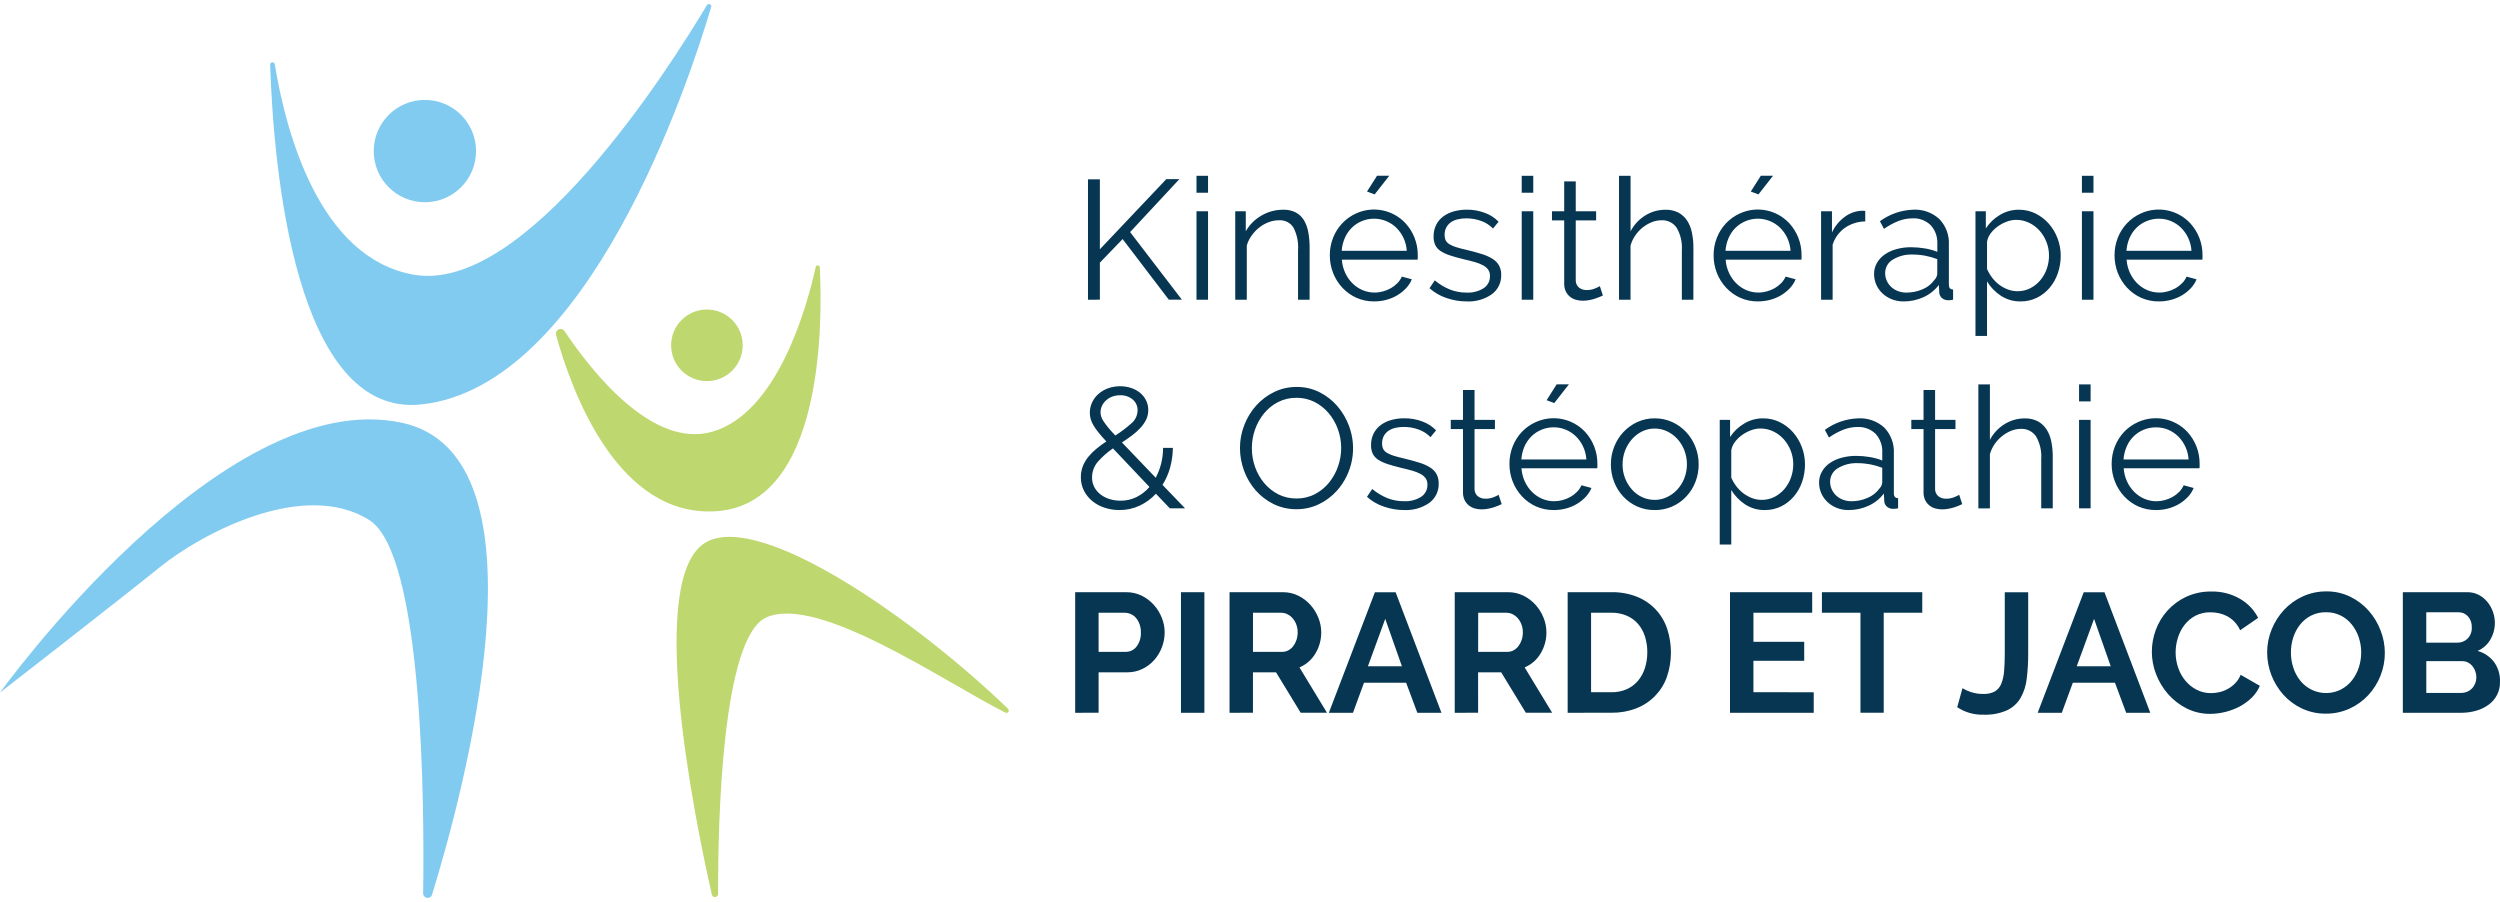<?xml version="1.0" encoding="utf-8"?>
<!-- Generator: Adobe Illustrator 25.4.1, SVG Export Plug-In . SVG Version: 6.00 Build 0)  -->
<svg version="1.1" id="Layer_1" xmlns="http://www.w3.org/2000/svg" xmlns:xlink="http://www.w3.org/1999/xlink" x="0px" y="0px"
	 viewBox="0 0 255 92" style="enable-background:new 0 0 255 92;" xml:space="preserve">
<style type="text/css">
	.st0{fill:#BED76E;}
	.st1{fill:#82CBF0;}
	.st2{fill:#073653;}
</style>
<g>
	<path class="st0" d="M72.105,31.57c2.016-0,3.651,1.635,3.651,3.651s-1.635,3.651-3.651,3.651
		c-2.016,0-3.651-1.635-3.651-3.651l0,0C68.454,33.205,70.089,31.57,72.105,31.57z M83.621,27.265
		c-0.009-0.116-0.11-0.203-0.226-0.195c-0.096,0.007-0.175,0.078-0.192,0.173
		c-0.9,4.073-3.885,14.862-10.534,16.788c-6.085,1.762-12.274-6.058-15.087-10.257
		c-0.144-0.223-0.441-0.286-0.664-0.142c-0.177,0.115-0.259,0.333-0.2,0.536c1.628,5.885,6.318,18.6,16.3,17.978
		C84.021,51.459,83.903,32.862,83.621,27.265L83.621,27.265z M73.247,91.178c-0.002,0.179-0.148,0.323-0.327,0.321
		c-0.152-0.001-0.283-0.108-0.314-0.257c-1.9-8.411-6.763-32.684-0.5-35.983c5.615-2.957,21.153,7.837,30.695,17.015
		c0.215,0.208,0.02,0.545-0.247,0.411c-6.157-3.071-18.995-12.024-24.345-9.73C73.631,64.915,73.227,83.808,73.247,91.178z"
		/>
	<path class="st1" d="M43.339,10.191c2.882,0,5.219,2.337,5.219,5.219c0,2.882-2.337,5.219-5.219,5.219
		c-2.882,0-5.219-2.337-5.219-5.219c0,0,0-0,0-0l0,0C38.121,12.528,40.457,10.191,43.339,10.191z
		 M44.067,91.264c-0.077,0.244-0.338,0.38-0.582,0.302c-0.2-0.063-0.332-0.252-0.324-0.461
		c0.129-9.074,0-34.599-5.494-38.058c-6.691-4.209-17.131,1.386-21.343,4.788S0,70.642,0,70.642
		s22.613-31.5,41.014-27.517C56.581,46.493,47.299,80.777,44.067,91.264z M27.554,6.607
		c-0.008-0.131,0.092-0.244,0.224-0.252c0.123-0.007,0.231,0.081,0.249,0.203
		c1.136,6.914,4.521,19.74,14.147,21.455C53.598,30.05,68.255,6.974,72.103,0.528c0.069-0.114,0.217-0.151,0.331-0.082
		c0.093,0.056,0.137,0.168,0.107,0.273C70.193,8.625,59.99,39.419,42.98,41.253
		C30.094,42.642,27.904,17.137,27.554,6.607z"/>
	<path class="st2" d="M110.974,30.572V18.291h1.213v7.137l6.773-7.154h1.334l-5.023,5.4l5.283,6.894h-1.334l-4.712-6.184
		l-2.321,2.408v3.776L110.974,30.572z M122.042,19.658v-1.729h1.178v1.732L122.042,19.658z M122.042,30.571v-9.025h1.178
		v9.025H122.042z M133.579,30.572h-1.178v-5.041c0.06-0.809-0.105-1.618-0.478-2.338
		c-0.321-0.487-0.879-0.765-1.462-0.727c-0.355,0.002-0.707,0.066-1.039,0.19c-0.346,0.128-0.67,0.309-0.96,0.537
		c-0.301,0.236-0.567,0.513-0.789,0.824c-0.227,0.31-0.397,0.659-0.5,1.029v5.526h-1.178v-9.025h1.074v2.044
		c0.375-0.665,0.923-1.216,1.586-1.594c0.678-0.402,1.454-0.611,2.242-0.606c0.438-0.014,0.873,0.081,1.265,0.277
		c0.342,0.181,0.628,0.45,0.831,0.779c0.224,0.379,0.377,0.796,0.45,1.23c0.096,0.531,0.143,1.071,0.139,1.611
		L133.579,30.572z M140.163,30.744c-0.623,0.008-1.24-0.119-1.809-0.371c-0.54-0.242-1.026-0.59-1.43-1.022
		c-0.407-0.436-0.727-0.945-0.943-1.5c-0.23-0.579-0.345-1.196-0.339-1.819c-0.005-0.614,0.11-1.224,0.339-1.794
		c0.214-0.546,0.531-1.045,0.935-1.47c0.405-0.427,0.89-0.769,1.428-1.007c1.718-0.776,3.74-0.368,5.021,1.015
		c0.394,0.43,0.705,0.929,0.918,1.472c0.22,0.563,0.332,1.163,0.329,1.767v0.28c0.002,0.063-0.003,0.126-0.017,0.188
		h-7.726c0.03,0.465,0.145,0.92,0.339,1.344c0.179,0.396,0.428,0.756,0.735,1.064c0.296,0.297,0.647,0.534,1.032,0.7
		c0.391,0.167,0.812,0.252,1.237,0.25c0.293,0,0.584-0.041,0.866-0.121c0.279-0.077,0.548-0.187,0.8-0.329
		c0.242-0.139,0.464-0.311,0.658-0.512c0.191-0.192,0.343-0.418,0.45-0.666l1.022,0.277
		c-0.139,0.336-0.339,0.644-0.589,0.908c-0.261,0.276-0.558,0.516-0.883,0.713c-0.346,0.207-0.719,0.364-1.109,0.468
		C141.015,30.69,140.59,30.745,140.163,30.744z M143.489,25.582c-0.051-0.89-0.431-1.729-1.065-2.355
		c-0.932-0.901-2.309-1.167-3.509-0.676c-0.384,0.155-0.734,0.385-1.029,0.676c-0.301,0.297-0.542,0.65-0.71,1.039
		c-0.183,0.416-0.292,0.862-0.322,1.316L143.489,25.582z M140.215,19.831l-0.78-0.294l1.022-1.611h1.247L140.215,19.831z
		 M149.602,30.745c-0.702-0-1.398-0.117-2.061-0.347c-0.639-0.212-1.229-0.552-1.732-1l0.537-0.8
		c0.465,0.39,0.987,0.705,1.549,0.935c0.538,0.21,1.112,0.316,1.69,0.312c0.612,0.032,1.218-0.123,1.74-0.443
		c0.423-0.274,0.67-0.751,0.651-1.255c0.008-0.223-0.052-0.443-0.173-0.631c-0.135-0.184-0.31-0.336-0.512-0.443
		c-0.269-0.145-0.554-0.258-0.849-0.339c-0.339-0.097-0.734-0.197-1.185-0.3c-0.52-0.129-0.97-0.252-1.354-0.381
		c-0.332-0.103-0.648-0.249-0.943-0.433c-0.235-0.147-0.426-0.354-0.554-0.6c-0.13-0.279-0.192-0.584-0.181-0.891
		c-0.009-0.416,0.083-0.827,0.267-1.2c0.173-0.339,0.422-0.633,0.728-0.859c0.325-0.233,0.688-0.406,1.074-0.51
		c0.426-0.117,0.867-0.175,1.309-0.173c0.645-0.008,1.286,0.107,1.888,0.339c0.516,0.192,0.982,0.497,1.366,0.891
		l-0.572,0.693c-0.341-0.351-0.758-0.617-1.22-0.779c-0.481-0.173-0.989-0.26-1.5-0.257
		c-0.291-0.003-0.582,0.028-0.866,0.094c-0.25,0.055-0.487,0.157-0.7,0.3c-0.199,0.136-0.361,0.318-0.475,0.53
		c-0.121,0.232-0.18,0.491-0.173,0.752c-0.009,0.204,0.033,0.407,0.121,0.591c0.095,0.164,0.234,0.298,0.4,0.389
		c0.221,0.125,0.456,0.224,0.7,0.295c0.282,0.087,0.626,0.176,1.032,0.267c0.577,0.139,1.085,0.277,1.524,0.416
		c0.386,0.114,0.756,0.278,1.1,0.488c0.276,0.165,0.505,0.396,0.668,0.673c0.157,0.299,0.235,0.633,0.225,0.97
		c0.027,0.775-0.33,1.514-0.953,1.975C151.417,30.535,150.515,30.792,149.602,30.745z M155.214,19.658v-1.729h1.178
		v1.732L155.214,19.658z M155.214,30.571v-9.025h1.178v9.025H155.214z M163.494,30.138c-0.069,0.035-0.171,0.079-0.3,0.138
		c-0.149,0.066-0.302,0.124-0.458,0.173c-0.193,0.064-0.39,0.116-0.589,0.156c-0.228,0.046-0.46,0.069-0.693,0.069
		c-0.246,0.003-0.492-0.031-0.728-0.1c-0.222-0.064-0.429-0.174-0.606-0.322c-0.177-0.148-0.32-0.335-0.416-0.545
		c-0.108-0.239-0.162-0.499-0.156-0.762v-6.461h-1.247v-0.935h1.247V18.5h1.178v3.049h2.079v0.935h-2.079v6.132
		c-0.001,0.287,0.13,0.558,0.354,0.737c0.214,0.154,0.473,0.236,0.737,0.233c0.303,0.006,0.603-0.05,0.883-0.166
		c0.167-0.065,0.329-0.143,0.485-0.233L163.494,30.138z M172.724,30.571h-1.175v-5.042c0.054-0.802-0.13-1.602-0.53-2.3
		c-0.349-0.507-0.937-0.796-1.552-0.762c-0.342,0.001-0.679,0.069-0.995,0.2c-0.334,0.135-0.647,0.318-0.928,0.544
		c-0.29,0.233-0.543,0.507-0.752,0.815c-0.214,0.312-0.376,0.657-0.478,1.022v5.526H165.14V17.929h1.178v5.665
		c0.341-0.662,0.856-1.219,1.49-1.611c0.617-0.388,1.332-0.592,2.061-0.589c0.455-0.015,0.907,0.083,1.316,0.284
		c0.357,0.19,0.661,0.465,0.886,0.8c0.244,0.374,0.414,0.792,0.5,1.23c0.108,0.521,0.161,1.052,0.156,1.584
		L172.724,30.571z M179.309,30.744c-0.623,0.007-1.241-0.119-1.811-0.371c-0.539-0.243-1.024-0.59-1.428-1.022
		c-0.406-0.436-0.727-0.945-0.945-1.5c-0.228-0.579-0.342-1.197-0.337-1.819c-0.004-0.614,0.11-1.223,0.337-1.794
		c0.216-0.545,0.533-1.044,0.935-1.47c0.406-0.426,0.892-0.769,1.43-1.007c1.718-0.776,3.74-0.367,5.022,1.015
		c0.394,0.43,0.705,0.929,0.918,1.472c0.22,0.563,0.332,1.163,0.329,1.767v0.28c0.002,0.063-0.003,0.126-0.017,0.188
		h-7.726c0.029,0.465,0.144,0.921,0.339,1.344c0.179,0.396,0.428,0.756,0.735,1.064c0.296,0.296,0.645,0.533,1.029,0.7
		c0.392,0.167,0.814,0.252,1.24,0.25c0.293,0,0.584-0.041,0.866-0.121c0.279-0.077,0.548-0.187,0.8-0.329
		c0.242-0.139,0.464-0.311,0.658-0.512c0.191-0.192,0.343-0.418,0.45-0.666l1.022,0.277
		c-0.14,0.336-0.34,0.643-0.589,0.908c-0.261,0.276-0.558,0.516-0.883,0.713c-0.346,0.207-0.719,0.364-1.109,0.468
		c-0.413,0.111-0.838,0.166-1.265,0.165L179.309,30.744z M182.635,25.582c-0.028-0.459-0.143-0.909-0.339-1.326
		c-0.18-0.383-0.426-0.732-0.728-1.029c-1.264-1.227-3.274-1.227-4.538,0c-0.3,0.298-0.541,0.651-0.71,1.039
		c-0.181,0.417-0.289,0.862-0.319,1.316L182.635,25.582z M179.361,19.831l-0.779-0.294l1.022-1.611h1.247L179.361,19.831
		z M190.256,22.586c-0.744,0.006-1.469,0.235-2.081,0.658c-0.59,0.422-1.028,1.024-1.247,1.715v5.613H185.75V21.547h1.111
		v2.165c0.3-0.651,0.766-1.213,1.351-1.628c0.529-0.382,1.164-0.588,1.816-0.589c0.076-0.002,0.153,0.004,0.228,0.018
		L190.256,22.586z M194.152,30.745c-0.405,0.004-0.808-0.07-1.185-0.218c-0.353-0.137-0.676-0.341-0.953-0.6
		c-0.27-0.25-0.486-0.554-0.634-0.891c-0.15-0.347-0.227-0.722-0.225-1.1c-0.002-0.381,0.093-0.757,0.277-1.091
		c0.192-0.344,0.46-0.64,0.782-0.866c0.364-0.256,0.77-0.446,1.2-0.562c0.495-0.138,1.008-0.205,1.522-0.2
		c0.471,0.002,0.942,0.043,1.406,0.122c0.433,0.071,0.857,0.187,1.265,0.346v-0.814c0.038-0.698-0.205-1.383-0.676-1.9
		c-0.497-0.486-1.177-0.74-1.871-0.7c-0.487,0.005-0.969,0.098-1.423,0.275c-0.521,0.206-1.014,0.475-1.47,0.8
		l-0.416-0.779c0.987-0.726,2.169-1.136,3.393-1.178c0.982-0.056,1.944,0.288,2.668,0.953
		c0.676,0.705,1.028,1.658,0.973,2.633v4.071c0,0.324,0.143,0.485,0.431,0.485V30.57c-0.148,0.03-0.297,0.049-0.448,0.055
		c-0.254,0.014-0.503-0.068-0.7-0.228c-0.173-0.161-0.27-0.388-0.267-0.624l-0.037-0.71
		c-0.411,0.539-0.949,0.968-1.566,1.247c-0.642,0.293-1.341,0.442-2.046,0.435L194.152,30.745z M194.432,29.845
		c0.581,0.006,1.156-0.113,1.688-0.347c0.467-0.193,0.871-0.511,1.17-0.918c0.098-0.097,0.177-0.211,0.233-0.337
		c0.049-0.106,0.076-0.222,0.079-0.339v-1.473c-0.397-0.149-0.806-0.265-1.222-0.346
		c-0.426-0.082-0.859-0.122-1.292-0.121c-0.711-0.032-1.416,0.149-2.024,0.52c-0.484,0.285-0.781,0.807-0.779,1.369
		c-0.002,0.268,0.054,0.534,0.163,0.779c0.106,0.239,0.259,0.454,0.45,0.633c0.199,0.183,0.43,0.327,0.683,0.423
		c0.271,0.105,0.559,0.158,0.85,0.156L194.432,29.845z M206.106,30.745c-0.716,0.013-1.419-0.188-2.019-0.579
		c-0.574-0.377-1.056-0.878-1.411-1.465v5.561h-1.178V21.548h1.057v1.749c0.367-0.564,0.859-1.035,1.438-1.376
		c0.58-0.351,1.245-0.534,1.923-0.529c0.594-0.006,1.181,0.127,1.715,0.388c0.513,0.256,0.972,0.609,1.351,1.039
		c0.386,0.442,0.688,0.95,0.891,1.5c0.212,0.559,0.321,1.152,0.322,1.75c0.003,0.612-0.097,1.221-0.295,1.8
		c-0.184,0.545-0.469,1.051-0.841,1.49c-0.359,0.424-0.802,0.769-1.3,1.015c-0.515,0.25-1.081,0.377-1.653,0.371
		L206.106,30.745z M205.777,29.705c0.46,0.006,0.915-0.101,1.324-0.312c0.393-0.203,0.74-0.483,1.022-0.824
		c0.286-0.343,0.507-0.735,0.651-1.158c0.149-0.432,0.225-0.887,0.225-1.344c0.002-0.474-0.086-0.945-0.26-1.386
		c-0.165-0.427-0.405-0.82-0.71-1.161c-0.299-0.335-0.662-0.607-1.067-0.8c-0.413-0.197-0.866-0.298-1.324-0.295
		c-0.323,0.004-0.643,0.065-0.945,0.181c-0.327,0.12-0.636,0.284-0.918,0.488c-0.278,0.198-0.523,0.437-0.727,0.71
		c-0.193,0.25-0.32,0.544-0.371,0.856v2.772c0.138,0.321,0.315,0.623,0.527,0.9c0.209,0.271,0.454,0.513,0.728,0.72
		c0.268,0.199,0.563,0.358,0.876,0.475c0.309,0.117,0.637,0.178,0.968,0.178L205.777,29.705z M212.356,19.658v-1.729
		h1.178v1.732L212.356,19.658z M212.356,30.571v-9.025h1.178v9.025H212.356z M220.205,30.745
		c-0.623,0.007-1.241-0.119-1.811-0.371c-0.539-0.243-1.024-0.59-1.428-1.022c-0.406-0.436-0.727-0.945-0.945-1.5
		c-0.228-0.579-0.342-1.197-0.337-1.819c-0.004-0.614,0.11-1.223,0.337-1.794c0.216-0.545,0.533-1.044,0.935-1.47
		c0.405-0.427,0.891-0.769,1.43-1.007c1.719-0.775,3.741-0.367,5.024,1.015c0.809,0.884,1.254,2.041,1.247,3.239v0.28
		c0.002,0.063-0.003,0.126-0.017,0.188h-7.726c0.029,0.465,0.143,0.92,0.337,1.344
		c0.181,0.396,0.43,0.756,0.737,1.064c0.296,0.296,0.645,0.533,1.029,0.7c0.392,0.167,0.814,0.252,1.24,0.25
		c0.293-0,0.584-0.041,0.866-0.121c0.279-0.077,0.547-0.188,0.8-0.329c0.242-0.139,0.464-0.311,0.658-0.512
		c0.19-0.192,0.343-0.417,0.45-0.665l1.02,0.277c-0.138,0.336-0.337,0.644-0.587,0.908
		c-0.261,0.276-0.558,0.515-0.883,0.712c-0.347,0.207-0.721,0.364-1.111,0.468c-0.413,0.111-0.838,0.167-1.265,0.165
		L220.205,30.745z M223.531,25.583c-0.028-0.459-0.143-0.909-0.339-1.326c-0.179-0.383-0.426-0.732-0.727-1.029
		c-0.294-0.289-0.641-0.519-1.022-0.676c-0.392-0.164-0.812-0.246-1.237-0.243c-0.428-0.003-0.852,0.08-1.247,0.243
		c-0.385,0.155-0.736,0.385-1.032,0.676c-0.3,0.298-0.541,0.651-0.71,1.039c-0.181,0.417-0.289,0.862-0.319,1.316
		L223.531,25.583z M119.323,51.852l-1.42-1.49c-0.473,0.51-1.04,0.925-1.67,1.22c-0.643,0.298-1.345,0.449-2.054,0.443
		c-0.521,0.003-1.04-0.08-1.534-0.245c-0.454-0.148-0.876-0.379-1.245-0.683c-0.35-0.29-0.637-0.65-0.841-1.057
		c-0.211-0.422-0.318-0.889-0.312-1.361c-0.004-0.391,0.066-0.779,0.208-1.143c0.14-0.347,0.333-0.671,0.572-0.96
		c0.249-0.301,0.527-0.576,0.831-0.821c0.312-0.255,0.641-0.498,0.987-0.728c-0.312-0.333-0.574-0.633-0.787-0.9
		c-0.192-0.232-0.366-0.478-0.52-0.737c-0.124-0.202-0.221-0.42-0.287-0.648c-0.154-0.568-0.102-1.172,0.148-1.705
		c0.154-0.328,0.374-0.621,0.648-0.859c0.289-0.25,0.621-0.445,0.98-0.574c0.758-0.266,1.581-0.277,2.346-0.032
		c0.331,0.107,0.64,0.274,0.911,0.492c0.257,0.211,0.466,0.474,0.614,0.772c0.152,0.307,0.229,0.645,0.225,0.988
		c0.004,0.338-0.069,0.672-0.215,0.977c-0.152,0.306-0.348,0.589-0.581,0.839c-0.259,0.281-0.543,0.537-0.849,0.765
		c-0.322,0.243-0.671,0.482-1.039,0.727l3.447,3.6c0.236-0.454,0.42-0.934,0.547-1.43c0.134-0.53,0.202-1.074,0.2-1.621h1
		c-0.007,0.686-0.103,1.368-0.287,2.029c-0.171,0.617-0.43,1.206-0.77,1.749l2.3,2.391L119.323,51.852z M114.3,51.07
		c0.564,0.006,1.122-0.121,1.628-0.371c0.503-0.252,0.951-0.602,1.317-1.029l-3.724-3.932
		c-0.561,0.383-1.073,0.833-1.524,1.341c-0.398,0.452-0.614,1.036-0.606,1.638c-0.007,0.354,0.08,0.703,0.252,1.012
		c0.165,0.294,0.392,0.548,0.666,0.745c0.282,0.205,0.599,0.359,0.935,0.453c0.344,0.096,0.699,0.144,1.055,0.143
		L114.3,51.07z M112.257,42.065c0,0.141,0.021,0.281,0.062,0.416c0.054,0.169,0.133,0.329,0.233,0.475
		c0.116,0.178,0.27,0.386,0.458,0.624s0.443,0.517,0.755,0.841c0.578-0.369,1.126-0.784,1.638-1.24
		c0.394-0.328,0.624-0.812,0.631-1.324c0.01-0.427-0.174-0.835-0.5-1.111c-0.36-0.296-0.816-0.449-1.282-0.43
		c-0.273-0.004-0.544,0.042-0.8,0.136c-0.233,0.087-0.447,0.217-0.631,0.384c-0.175,0.154-0.317,0.343-0.416,0.554
		c-0.1,0.211-0.151,0.442-0.149,0.675h0.001L112.257,42.065z M132.245,51.94c-0.813,0.01-1.618-0.172-2.348-0.53
		c-0.695-0.341-1.316-0.817-1.826-1.4c-0.511-0.589-0.911-1.267-1.178-2c-0.275-0.738-0.416-1.519-0.416-2.306
		c-0.003-0.805,0.147-1.604,0.443-2.353c0.282-0.734,0.695-1.41,1.22-1.995c0.516-0.574,1.14-1.042,1.836-1.376
		c0.713-0.343,1.496-0.517,2.287-0.51c0.814-0.01,1.619,0.177,2.346,0.544c0.696,0.35,1.314,0.837,1.819,1.43
		c0.505,0.592,0.901,1.27,1.17,2c0.852,2.264,0.374,4.815-1.24,6.617c-0.514,0.57-1.134,1.035-1.826,1.368
		C133.819,51.771,133.036,51.946,132.245,51.94z M127.689,45.701c-0.003,0.659,0.109,1.314,0.329,1.935
		c0.21,0.6,0.527,1.157,0.935,1.645c0.398,0.473,0.887,0.862,1.438,1.143c0.575,0.286,1.211,0.431,1.853,0.421
		c0.657,0.009,1.305-0.145,1.888-0.448c0.555-0.291,1.044-0.693,1.438-1.18c0.396-0.491,0.703-1.047,0.908-1.643
		c0.435-1.232,0.429-2.576-0.017-3.804c-0.214-0.597-0.533-1.151-0.943-1.636c-0.399-0.471-0.888-0.857-1.438-1.136
		c-0.57-0.285-1.199-0.43-1.836-0.423c-0.656-0.008-1.304,0.143-1.888,0.44c-0.555,0.285-1.045,0.683-1.438,1.168
		c-0.396,0.492-0.704,1.048-0.911,1.645c-0.21,0.602-0.317,1.235-0.317,1.873L127.689,45.701z M143.224,52.026
		c-0.702,0-1.399-0.118-2.061-0.349c-0.64-0.211-1.229-0.551-1.732-1l0.537-0.8
		c0.465,0.39,0.987,0.705,1.549,0.935c0.538,0.21,1.112,0.316,1.69,0.312c0.612,0.03,1.219-0.124,1.742-0.443
		c0.422-0.276,0.668-0.753,0.648-1.257c0.008-0.223-0.053-0.443-0.173-0.631c-0.136-0.183-0.31-0.334-0.512-0.441
		c-0.268-0.144-0.552-0.258-0.846-0.339c-0.341-0.097-0.737-0.197-1.188-0.3c-0.52-0.129-0.97-0.256-1.351-0.381
		c-0.332-0.104-0.649-0.25-0.945-0.433c-0.233-0.149-0.424-0.355-0.554-0.6c-0.129-0.279-0.191-0.584-0.181-0.891
		c-0.009-0.416,0.082-0.828,0.267-1.2c0.173-0.338,0.423-0.632,0.728-0.859c0.325-0.234,0.689-0.407,1.076-0.51
		c0.425-0.118,0.865-0.176,1.307-0.173c0.645-0.008,1.286,0.106,1.888,0.337c0.517,0.192,0.984,0.497,1.368,0.893
		l-0.572,0.693c-0.341-0.351-0.758-0.618-1.22-0.78c-0.481-0.175-0.989-0.263-1.5-0.26
		c-0.291-0.002-0.582,0.03-0.866,0.094c-0.249,0.058-0.486,0.16-0.7,0.3c-0.198,0.137-0.361,0.318-0.475,0.53
		c-0.121,0.233-0.18,0.493-0.173,0.755c-0.009,0.203,0.033,0.406,0.121,0.589c0.095,0.164,0.234,0.298,0.4,0.389
		c0.221,0.125,0.456,0.224,0.7,0.294c0.285,0.089,0.629,0.179,1.032,0.27c0.577,0.139,1.086,0.274,1.524,0.416
		c0.386,0.114,0.755,0.277,1.1,0.485c0.277,0.164,0.507,0.396,0.668,0.675c0.157,0.298,0.234,0.631,0.225,0.968
		c0.028,0.776-0.329,1.516-0.953,1.977c-0.751,0.522-1.654,0.78-2.568,0.735V52.026z M153.17,51.419
		c-0.069,0.035-0.171,0.079-0.3,0.139c-0.15,0.065-0.302,0.123-0.458,0.173c-0.193,0.062-0.39,0.113-0.589,0.153
		c-0.228,0.048-0.46,0.072-0.693,0.072c-0.246,0.002-0.491-0.032-0.727-0.1c-0.221-0.067-0.427-0.176-0.606-0.322
		c-0.177-0.149-0.319-0.334-0.416-0.544c-0.108-0.24-0.162-0.502-0.156-0.765v-6.459h-1.247v-0.938h1.247v-3.046h1.178
		v3.046h2.079v0.938h-2.079v6.132c-0.001,0.286,0.13,0.557,0.354,0.735c0.214,0.155,0.473,0.237,0.737,0.233
		c0.302,0.007,0.603-0.048,0.883-0.163c0.167-0.066,0.329-0.143,0.485-0.233L153.17,51.419z M158.484,52.026
		c-0.623,0.006-1.24-0.12-1.811-0.371c-0.539-0.243-1.024-0.592-1.428-1.024c-0.407-0.435-0.728-0.945-0.945-1.5
		c-0.228-0.579-0.342-1.197-0.337-1.819c-0.004-0.614,0.11-1.223,0.337-1.794c0.216-0.545,0.533-1.045,0.935-1.472
		c0.406-0.424,0.892-0.764,1.43-1c1.718-0.773,3.737-0.366,5.022,1.012c0.808,0.885,1.254,2.042,1.247,3.241v0.277
		c0.002,0.063-0.003,0.126-0.017,0.188h-7.726c0.029,0.465,0.143,0.92,0.337,1.344
		c0.181,0.396,0.43,0.757,0.737,1.066c0.295,0.297,0.644,0.535,1.029,0.7c0.391,0.169,0.814,0.255,1.24,0.252
		c0.293-0.001,0.584-0.042,0.866-0.121c0.279-0.077,0.548-0.187,0.8-0.329c0.242-0.14,0.463-0.312,0.658-0.512
		c0.19-0.192,0.343-0.418,0.45-0.666l1.022,0.277c-0.14,0.336-0.34,0.643-0.589,0.908
		c-0.261,0.275-0.558,0.514-0.883,0.71c-0.346,0.207-0.719,0.365-1.109,0.47c-0.413,0.11-0.838,0.164-1.265,0.163
		L158.484,52.026z M161.81,46.864c-0.028-0.46-0.143-0.91-0.339-1.327c-0.18-0.383-0.426-0.732-0.728-1.029
		c-1.263-1.23-3.275-1.23-4.538,0c-0.3,0.298-0.541,0.651-0.71,1.039c-0.181,0.417-0.289,0.863-0.319,1.317
		L161.81,46.864z M158.536,41.113l-0.779-0.294l1.022-1.614h1.247L158.536,41.113z M168.777,52.026
		c-0.62,0.007-1.234-0.12-1.8-0.371c-0.533-0.243-1.013-0.588-1.413-1.017c-0.401-0.432-0.715-0.937-0.925-1.487
		c-0.221-0.57-0.332-1.176-0.329-1.787c-0.004-0.616,0.111-1.228,0.339-1.8c0.213-0.552,0.531-1.058,0.935-1.49
		c0.4-0.428,0.879-0.775,1.41-1.022c0.559-0.258,1.168-0.388,1.784-0.381c0.619-0.006,1.231,0.124,1.794,0.381
		c0.535,0.245,1.016,0.592,1.418,1.022c0.404,0.433,0.721,0.938,0.935,1.49c0.228,0.572,0.343,1.184,0.339,1.8
		c0.003,0.611-0.108,1.217-0.329,1.787c-0.211,0.551-0.526,1.056-0.928,1.487
		C171.176,51.538,170.002,52.042,168.777,52.026L168.777,52.026z M165.503,47.384c-0.005,0.483,0.083,0.962,0.26,1.411
		c0.164,0.419,0.401,0.806,0.7,1.143c0.29,0.326,0.643,0.589,1.039,0.772c0.4,0.184,0.834,0.278,1.274,0.277
		c0.44,0.002,0.875-0.096,1.272-0.287c0.397-0.189,0.753-0.454,1.049-0.779c0.305-0.337,0.546-0.727,0.71-1.151
		c0.347-0.912,0.347-1.921,0-2.833c-0.163-0.428-0.404-0.821-0.71-1.161c-0.296-0.325-0.652-0.59-1.049-0.78
		c-0.397-0.19-0.832-0.288-1.272-0.285c-0.438-0.003-0.871,0.095-1.265,0.285c-0.395,0.192-0.748,0.459-1.039,0.787
		c-0.306,0.344-0.546,0.741-0.71,1.171c-0.175,0.456-0.263,0.941-0.259,1.429L165.503,47.384L165.503,47.384z
		 M180.019,52.026c-0.716,0.013-1.419-0.188-2.019-0.579c-0.573-0.378-1.054-0.878-1.41-1.465v5.56h-1.178V42.825h1.057
		v1.75c0.366-0.563,0.859-1.033,1.438-1.373c0.58-0.351,1.245-0.535,1.923-0.53c0.594-0.007,1.182,0.126,1.715,0.389
		c0.514,0.255,0.973,0.608,1.351,1.039c0.385,0.442,0.687,0.95,0.891,1.5c0.212,0.559,0.321,1.152,0.322,1.75
		c0.003,0.612-0.096,1.221-0.294,1.8c-0.184,0.544-0.469,1.049-0.841,1.487c-0.359,0.424-0.802,0.771-1.3,1.017
		c-0.516,0.25-1.082,0.377-1.655,0.372L180.019,52.026z M179.69,50.987c0.46,0.006,0.915-0.101,1.324-0.312
		c0.393-0.203,0.74-0.483,1.022-0.824c0.285-0.344,0.506-0.738,0.651-1.161c0.149-0.432,0.226-0.887,0.225-1.344
		c0.002-0.473-0.087-0.943-0.26-1.383c-0.165-0.426-0.406-0.82-0.71-1.161c-0.298-0.335-0.661-0.608-1.067-0.8
		c-0.413-0.197-0.866-0.298-1.324-0.295c-0.323,0.004-0.643,0.065-0.945,0.181c-0.327,0.119-0.635,0.282-0.918,0.485
		c-0.277,0.198-0.523,0.438-0.728,0.71c-0.193,0.251-0.32,0.546-0.371,0.859v2.771c0.137,0.321,0.314,0.624,0.527,0.9
		c0.209,0.272,0.454,0.514,0.728,0.72c0.268,0.199,0.563,0.36,0.876,0.478c0.31,0.117,0.639,0.176,0.97,0.176V50.987
		z M188.542,52.026c-0.406,0.004-0.81-0.07-1.188-0.218c-0.351-0.139-0.674-0.342-0.95-0.6
		c-0.269-0.251-0.484-0.554-0.633-0.891c-0.151-0.347-0.228-0.722-0.225-1.1c-0.003-0.381,0.092-0.756,0.277-1.089
		c0.191-0.345,0.457-0.642,0.779-0.869c0.364-0.255,0.77-0.444,1.2-0.559c0.496-0.138,1.009-0.205,1.524-0.2
		c0.469,0.001,0.937,0.041,1.4,0.119c0.433,0.071,0.857,0.188,1.265,0.349v-0.814c0.037-0.698-0.207-1.382-0.676-1.9
		c-0.498-0.486-1.177-0.74-1.871-0.7c-0.486,0.005-0.967,0.098-1.42,0.275c-0.521,0.207-1.015,0.475-1.472,0.8
		l-0.416-0.782c0.989-0.726,2.174-1.135,3.4-1.176c0.981-0.055,1.943,0.287,2.668,0.95
		c0.674,0.707,1.025,1.661,0.97,2.636v4.068c0,0.324,0.144,0.487,0.433,0.487v1.039c-0.148,0.028-0.299,0.045-0.45,0.052
		c-0.254,0.014-0.503-0.067-0.7-0.228c-0.173-0.161-0.27-0.388-0.267-0.624l-0.035-0.71
		c-0.41,0.54-0.948,0.968-1.566,1.247c-0.642,0.294-1.341,0.444-2.047,0.438V52.026z M188.819,51.126
		c0.581,0.006,1.157-0.112,1.688-0.347c0.466-0.194,0.871-0.511,1.17-0.918c0.099-0.097,0.179-0.212,0.235-0.339
		c0.048-0.106,0.074-0.22,0.077-0.336v-1.473c-0.396-0.152-0.805-0.269-1.222-0.349c-0.425-0.08-0.857-0.121-1.289-0.121
		c-0.712-0.031-1.417,0.15-2.027,0.519c-0.484,0.287-0.78,0.808-0.779,1.371c-0.002,0.268,0.054,0.533,0.163,0.777
		c0.107,0.239,0.261,0.455,0.453,0.633c0.198,0.184,0.43,0.328,0.683,0.423c0.27,0.106,0.558,0.16,0.848,0.159
		V51.126z M200.147,51.419c-0.069,0.035-0.171,0.079-0.3,0.139c-0.15,0.065-0.302,0.123-0.458,0.173
		c-0.193,0.062-0.39,0.113-0.589,0.153c-0.228,0.048-0.46,0.072-0.693,0.072c-0.246,0.002-0.491-0.031-0.728-0.1
		c-0.221-0.066-0.427-0.175-0.606-0.322c-0.177-0.149-0.319-0.334-0.416-0.544c-0.108-0.24-0.162-0.502-0.156-0.765
		v-6.459h-1.247v-0.938h1.247v-3.046h1.178v3.046h2.079v0.938h-2.079v6.132c-0.001,0.286,0.13,0.557,0.354,0.735
		c0.214,0.155,0.473,0.237,0.737,0.233c0.302,0.007,0.603-0.048,0.883-0.163c0.167-0.066,0.329-0.143,0.485-0.233
		L200.147,51.419z M209.38,51.852h-1.175v-5.043c0.054-0.802-0.13-1.602-0.53-2.3
		c-0.349-0.507-0.937-0.797-1.552-0.764c-0.341,0.002-0.679,0.07-0.995,0.2c-0.335,0.136-0.647,0.32-0.928,0.547
		c-0.29,0.232-0.543,0.505-0.752,0.812c-0.214,0.312-0.376,0.657-0.478,1.022v5.528h-1.178V39.209h1.178v5.664
		c0.342-0.661,0.857-1.217,1.49-1.608c0.617-0.388,1.332-0.592,2.061-0.589c0.455-0.015,0.907,0.083,1.316,0.285
		c0.356,0.19,0.661,0.465,0.886,0.8c0.243,0.375,0.413,0.792,0.5,1.23c0.108,0.522,0.161,1.053,0.156,1.586
		L209.38,51.852z M212.064,40.94v-1.732h1.178v1.735L212.064,40.94z M212.064,51.853v-9.027h1.178v9.027
		L212.064,51.853z M219.911,52.026c-0.623,0.006-1.24-0.12-1.811-0.371c-0.539-0.243-1.025-0.591-1.428-1.024
		c-0.407-0.436-0.728-0.945-0.945-1.5c-0.228-0.579-0.343-1.196-0.339-1.819c-0.004-0.614,0.112-1.223,0.339-1.794
		c0.216-0.545,0.533-1.045,0.935-1.472c0.406-0.424,0.892-0.764,1.43-1c1.719-0.773,3.739-0.366,5.024,1.012
		c0.809,0.885,1.253,2.043,1.245,3.242v0.277c0.003,0.063-0.002,0.126-0.015,0.188h-7.726
		c0.029,0.465,0.143,0.92,0.337,1.344c0.181,0.396,0.43,0.757,0.737,1.066c0.295,0.297,0.644,0.535,1.029,0.7
		c0.391,0.169,0.814,0.255,1.24,0.252c0.293-0.002,0.584-0.042,0.866-0.121c0.277-0.077,0.544-0.188,0.794-0.329
		c0.243-0.139,0.466-0.311,0.661-0.512c0.19-0.192,0.342-0.418,0.45-0.666l1.02,0.277
		c-0.138,0.336-0.337,0.644-0.586,0.908c-0.261,0.275-0.558,0.514-0.883,0.71c-0.347,0.207-0.721,0.365-1.111,0.47
		c-0.412,0.109-0.837,0.164-1.263,0.162L219.911,52.026z M223.234,46.864c-0.051-0.89-0.431-1.73-1.065-2.356
		c-0.294-0.289-0.641-0.519-1.022-0.678c-0.392-0.162-0.813-0.243-1.237-0.24c-0.427-0.003-0.851,0.079-1.247,0.24
		c-0.385,0.157-0.735,0.387-1.032,0.678c-0.301,0.298-0.542,0.651-0.71,1.04c-0.182,0.417-0.29,0.862-0.319,1.316
		H223.234z M109.668,72.704v-12.3h5.214c0.543-0.005,1.08,0.116,1.569,0.354c0.468,0.23,0.888,0.548,1.237,0.936
		c0.348,0.387,0.623,0.832,0.814,1.316c0.192,0.469,0.292,0.972,0.294,1.479c0.001,0.518-0.093,1.032-0.277,1.517
		c-0.177,0.48-0.441,0.924-0.779,1.309c-0.34,0.383-0.752,0.695-1.213,0.918c-0.486,0.233-1.02,0.351-1.559,0.344
		h-2.91v4.122L109.668,72.704z M112.058,66.488h2.771c0.431,0.003,0.839-0.196,1.1-0.539
		c0.313-0.418,0.469-0.933,0.44-1.455c0.005-0.286-0.042-0.57-0.139-0.839c-0.083-0.231-0.206-0.446-0.364-0.633
		c-0.143-0.168-0.324-0.301-0.527-0.389c-0.194-0.085-0.404-0.13-0.616-0.131h-2.668L112.058,66.488z M120.459,72.704
		v-12.3h2.39v12.3H120.459z M125.413,72.704v-12.3h5.439c0.543-0.005,1.08,0.116,1.569,0.354
		c0.468,0.23,0.888,0.548,1.237,0.936c0.348,0.387,0.623,0.832,0.814,1.316c0.191,0.47,0.291,0.972,0.294,1.479
		c0.006,0.767-0.202,1.52-0.6,2.175c-0.375,0.632-0.943,1.127-1.621,1.411l2.806,4.625h-2.682l-2.512-4.122h-2.356V72.7
		L125.413,72.704z M127.803,66.488h3c0.215,0.001,0.426-0.053,0.614-0.158c0.194-0.104,0.362-0.248,0.495-0.423
		c0.144-0.191,0.256-0.405,0.329-0.633c0.083-0.252,0.124-0.515,0.121-0.78c0.003-0.271-0.045-0.54-0.139-0.794
		c-0.085-0.232-0.211-0.446-0.371-0.634c-0.15-0.173-0.333-0.315-0.539-0.416c-0.19-0.096-0.401-0.147-0.614-0.148
		h-2.893L127.803,66.488z M140.24,60.408h2.113l4.677,12.3h-2.46l-1.143-3.066h-4.3l-1.126,3.066h-2.46L140.24,60.408z
		 M142.994,67.958l-1.7-4.833l-1.767,4.833H142.994z M148.382,72.704v-12.3h5.439c0.543-0.005,1.08,0.116,1.569,0.354
		c0.468,0.23,0.888,0.548,1.237,0.936c0.348,0.386,0.624,0.832,0.814,1.316c0.192,0.469,0.292,0.972,0.294,1.479
		c0.007,0.767-0.201,1.52-0.6,2.175c-0.374,0.633-0.943,1.128-1.621,1.411L158.32,72.7h-2.685l-2.512-4.122h-2.356V72.7
		L148.382,72.704z M150.772,66.488h3c0.215,0.001,0.427-0.054,0.616-0.158c0.192-0.104,0.36-0.249,0.492-0.423
		c0.144-0.191,0.256-0.405,0.329-0.633c0.083-0.252,0.124-0.515,0.121-0.78c0.003-0.271-0.045-0.54-0.139-0.794
		c-0.084-0.232-0.21-0.447-0.371-0.634c-0.15-0.173-0.332-0.314-0.537-0.416c-0.191-0.096-0.402-0.146-0.616-0.148
		h-2.893L150.772,66.488z M159.901,72.704v-12.3h4.469c0.904-0.019,1.804,0.146,2.643,0.483
		c1.446,0.587,2.559,1.782,3.043,3.266c0.522,1.601,0.507,3.328-0.042,4.919c-0.53,1.469-1.675,2.633-3.135,3.187
		c-0.798,0.303-1.646,0.452-2.5,0.44L159.901,72.704z M168.025,66.537c0.005-0.552-0.077-1.101-0.243-1.628
		c-0.148-0.471-0.389-0.907-0.71-1.282c-0.316-0.36-0.71-0.643-1.151-0.829c-0.491-0.206-1.02-0.308-1.552-0.3H162.29
		v8.109h2.079c0.539,0.01,1.075-0.097,1.569-0.312c0.44-0.197,0.83-0.49,1.141-0.859
		c0.315-0.38,0.553-0.818,0.7-1.289c0.166-0.521,0.249-1.064,0.246-1.611L168.025,66.537z M185,70.611v2.094
		h-8.54v-12.3h8.384v2.094h-5.993v2.964h5.178v1.94h-5.179v3.2L185,70.611z M196.071,62.501H192.14V72.7h-2.373V62.5
		h-3.932v-2.094h10.237V62.5L196.071,62.501z M200.174,70.195c0.255,0.159,0.528,0.286,0.814,0.379
		c0.423,0.147,0.869,0.217,1.316,0.208c0.402,0.02,0.802-0.067,1.161-0.25c0.297-0.179,0.529-0.45,0.658-0.772
		c0.164-0.412,0.263-0.847,0.294-1.289c0.045-0.514,0.068-1.118,0.069-1.811v-6.252h2.39V66.66
		c0.005,0.854-0.044,1.708-0.148,2.556c-0.071,0.691-0.284,1.36-0.624,1.965c-0.322,0.549-0.801,0.99-1.376,1.264
		c-0.763,0.335-1.593,0.49-2.425,0.453c-0.947,0.027-1.879-0.24-2.668-0.765L200.174,70.195z M212.541,60.408h2.113
		l4.677,12.3h-2.46l-1.143-3.066h-4.3l-1.126,3.066h-2.46L212.541,60.408z M215.295,67.958l-1.7-4.833l-1.767,4.833H215.295
		z M219.488,66.47c0.002-0.761,0.14-1.516,0.406-2.229c0.268-0.724,0.671-1.389,1.188-1.962
		c0.535-0.59,1.183-1.068,1.905-1.406c0.804-0.369,1.68-0.552,2.564-0.537c1.028-0.026,2.044,0.232,2.935,0.745
		c0.788,0.457,1.429,1.13,1.846,1.94l-1.836,1.264c-0.146-0.322-0.345-0.617-0.589-0.873
		c-0.218-0.225-0.469-0.415-0.745-0.564c-0.262-0.137-0.542-0.238-0.831-0.3c-0.279-0.061-0.564-0.092-0.849-0.094
		c-0.545-0.013-1.085,0.111-1.569,0.361c-0.432,0.233-0.809,0.555-1.106,0.945c-0.3,0.394-0.526,0.839-0.668,1.314
		c-0.148,0.474-0.224,0.968-0.225,1.465c-0.002,0.534,0.086,1.064,0.26,1.569c0.162,0.483,0.411,0.932,0.737,1.324
		c0.315,0.38,0.703,0.692,1.141,0.918c0.452,0.234,0.956,0.354,1.465,0.349c0.291-0.002,0.582-0.035,0.866-0.1
		c0.614-0.142,1.173-0.458,1.611-0.911c0.238-0.248,0.426-0.54,0.554-0.859l1.957,1.126
		c-0.196,0.459-0.481,0.875-0.839,1.222c-0.367,0.353-0.782,0.654-1.232,0.893c-0.923,0.48-1.947,0.735-2.987,0.743
		c-0.835,0.01-1.661-0.179-2.408-0.552c-0.713-0.36-1.351-0.851-1.881-1.448c-0.526-0.599-0.943-1.286-1.23-2.029
		c-0.291-0.737-0.44-1.522-0.44-2.314L219.488,66.47z M237.242,72.792c-0.847,0.011-1.685-0.17-2.452-0.529
		c-0.715-0.337-1.356-0.813-1.886-1.4c-1.06-1.185-1.649-2.717-1.655-4.306c-0.002-0.807,0.154-1.606,0.458-2.353
		c0.296-0.736,0.725-1.412,1.264-1.995c0.541-0.581,1.192-1.048,1.915-1.376c0.756-0.344,1.578-0.518,2.408-0.51
		c0.842-0.011,1.675,0.175,2.433,0.544c0.715,0.348,1.354,0.833,1.881,1.428c0.521,0.593,0.932,1.274,1.213,2.012
		c0.285,0.729,0.432,1.504,0.433,2.286c0.003,0.804-0.15,1.6-0.45,2.346c-0.291,0.729-0.714,1.399-1.247,1.975
		c-0.539,0.576-1.187,1.041-1.905,1.368c-0.757,0.343-1.579,0.517-2.41,0.51V72.792z M233.674,66.554
		c-0.002,0.524,0.079,1.044,0.242,1.542c0.15,0.478,0.388,0.924,0.7,1.316c0.998,1.258,2.743,1.639,4.174,0.911
		c0.439-0.231,0.823-0.552,1.128-0.943c0.306-0.398,0.54-0.848,0.69-1.327c0.155-0.485,0.235-0.991,0.235-1.5
		c0.001-0.524-0.084-1.045-0.25-1.542c-0.158-0.477-0.399-0.922-0.713-1.314c-0.304-0.382-0.689-0.693-1.126-0.911
		c-0.466-0.23-0.98-0.346-1.5-0.337c-0.535-0.009-1.064,0.111-1.542,0.351c-0.438,0.228-0.822,0.548-1.126,0.938
		c-0.304,0.395-0.536,0.84-0.685,1.316C233.748,65.54,233.671,66.046,233.674,66.554L233.674,66.554z
		 M254.998,69.534c0.03,0.932-0.41,1.817-1.171,2.356c-0.382,0.277-0.81,0.482-1.265,0.606
		c-0.498,0.141-1.014,0.211-1.532,0.208h-5.941v-12.3h6.582c0.404-0.005,0.803,0.089,1.161,0.275
		c0.339,0.179,0.639,0.424,0.883,0.72c0.245,0.297,0.436,0.636,0.562,1c0.337,0.932,0.245,1.965-0.25,2.823
		c-0.298,0.524-0.76,0.936-1.316,1.171c0.664,0.18,1.25,0.572,1.67,1.116c0.428,0.586,0.645,1.299,0.617,2.024
		L254.998,69.534z M247.48,62.452v3.1h3.187c0.385,0.006,0.756-0.144,1.029-0.416c0.295-0.306,0.45-0.721,0.426-1.145
		c0.021-0.411-0.119-0.815-0.391-1.124c-0.245-0.271-0.595-0.423-0.96-0.416L247.48,62.452z M252.59,69.086
		c0.001-0.216-0.038-0.431-0.114-0.634c-0.069-0.192-0.17-0.37-0.3-0.527c-0.124-0.148-0.277-0.269-0.45-0.356
		c-0.178-0.088-0.374-0.133-0.572-0.131h-3.671v3.239h3.551c0.211,0.002,0.42-0.039,0.614-0.121
		c0.186-0.077,0.355-0.192,0.495-0.337c0.29-0.306,0.45-0.712,0.447-1.133L252.59,69.086z"/>
</g>
</svg>

